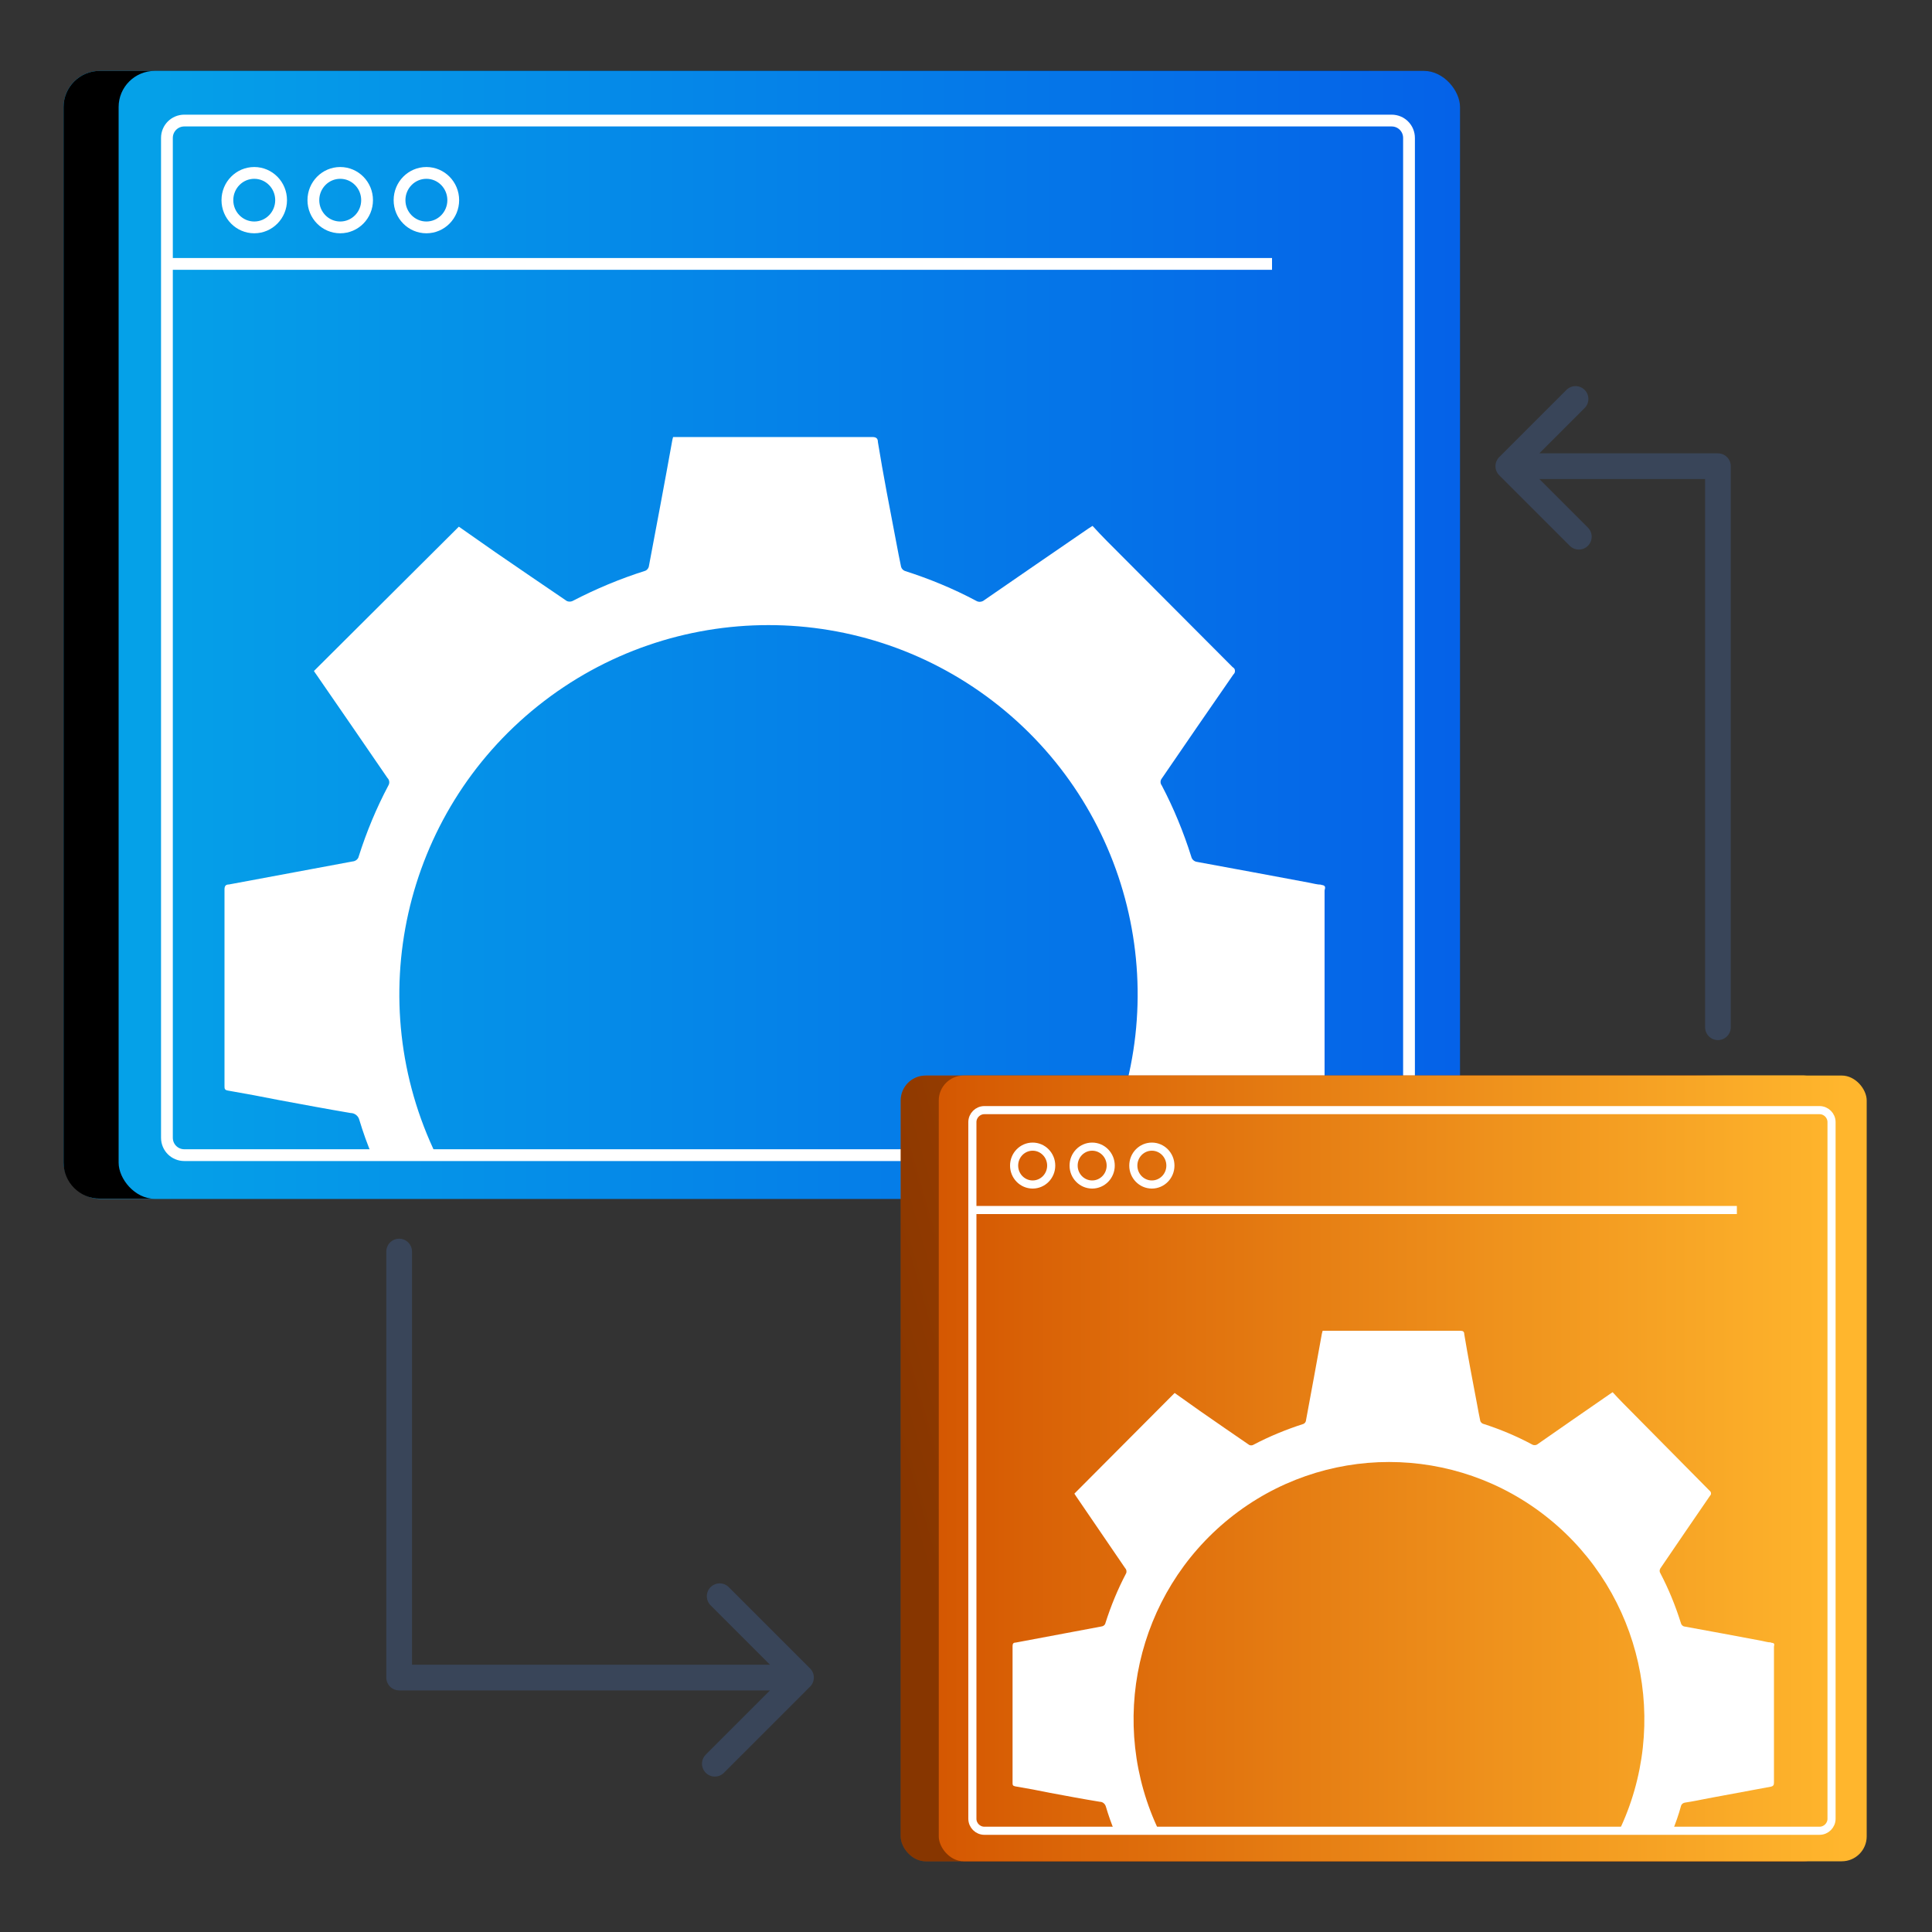 <?xml version="1.0" encoding="UTF-8"?>
<svg id="Layer_1" data-name="Layer 1" xmlns="http://www.w3.org/2000/svg" xmlns:xlink="http://www.w3.org/1999/xlink" viewBox="0 0 100 100">
  <rect x="0" y="0" width="100" height="100" fill="#333333" stroke="none"/>
  <defs>
    <style>
      .cls-1, .cls-2, .cls-3, .cls-4 {
        fill: none;
      }

      .cls-5 {
        fill: url(#linear-gradient);
      }

      .cls-6 {
        clip-path: url(#clippath);
      }

      .cls-7 {
        fill: #fff;
      }

      .cls-8 {
        clip-path: url(#clippath-1);
      }

      .cls-9 {
        clip-path: url(#clippath-4);
      }

      .cls-10 {
        clip-path: url(#clippath-3);
      }

      .cls-11 {
        clip-path: url(#clippath-2);
      }

      .cls-12 {
        fill: url(#linear-gradient-8);
      }

      .cls-13 {
        fill: url(#linear-gradient-9);
      }

      .cls-14 {
        fill: url(#linear-gradient-3);
      }

      .cls-15 {
        fill: url(#linear-gradient-4);
      }

      .cls-16 {
        fill: url(#linear-gradient-2);
      }

      .cls-17 {
        fill: url(#linear-gradient-6);
      }

      .cls-18 {
        fill: url(#linear-gradient-7);
      }

      .cls-19 {
        fill: url(#linear-gradient-5);
      }

      .cls-2 {
        stroke-width: .42px;
      }

      .cls-2, .cls-4 {
        stroke: #fff;
        stroke-miterlimit: 53.18;
      }

      .cls-3 {
        stroke: #394559;
        stroke-linecap: round;
        stroke-linejoin: round;
        stroke-width: 1.33px;
      }

      .cls-20 {
        fill: url(#linear-gradient-10);
      }

      .cls-4 {
        stroke-width: .61px;
      }
    </style>
    <clipPath id="clippath">
      <rect class="cls-1" x="3.29" y="3.67" width="69.43" height="58.38" rx="1.87" ry="1.87"/>
    </clipPath>
    <linearGradient id="linear-gradient" x1="311.11" y1="-40.05" x2="311.23" y2="-40.05" gradientTransform="translate(218092.68 -1694022.71) rotate(90) scale(5445.25 -5445.22)" gradientUnits="userSpaceOnUse">
      <stop offset="0" stop-color="#05a1e8" stop-opacity="0"/>
      <stop offset="1" stop-color="#0562e8" stop-opacity="0"/>
    </linearGradient>
    <linearGradient id="linear-gradient-2" x1="309.92" y1="-41" x2="310.04" y2="-41" gradientTransform="translate(-171199.71 -22616.05) scale(552.42 -552.43)" gradientUnits="userSpaceOnUse">
      <stop offset="0" stop-color="#05a1e8"/>
      <stop offset="1" stop-color="#0562e8"/>
    </linearGradient>
    <clipPath id="clippath-1">
      <rect class="cls-1" x="6.14" y="3.67" width="69.43" height="58.38" rx="1.87" ry="1.87"/>
    </clipPath>
    <linearGradient id="linear-gradient-3" y1="-40.05" y2="-40.05" gradientTransform="translate(218114.54 -1694022.71) rotate(90) scale(5445.25 -5445.22)" xlink:href="#linear-gradient"/>
    <linearGradient id="linear-gradient-4" x1="309.88" x2="310.01" gradientTransform="translate(-171177.85 -22616.05) scale(552.42 -552.43)" xlink:href="#linear-gradient-2"/>
    <clipPath id="clippath-2">
      <rect class="cls-1" x="46.62" y="55.67" width="48.03" height="40.67" rx="1.29" ry="1.29"/>
    </clipPath>
    <linearGradient id="linear-gradient-5" x1="311.04" y1="-40.11" x2="311.16" y2="-40.11" gradientTransform="translate(218453.27 -1693577.9) rotate(90) scale(5445.25 -5445.22)" gradientUnits="userSpaceOnUse">
      <stop offset="0" stop-color="#d35400" stop-opacity="0"/>
      <stop offset=".97" stop-color="#d45601" stop-opacity="0"/>
      <stop offset="1" stop-color="#ffb62d" stop-opacity="0"/>
    </linearGradient>
    <linearGradient id="linear-gradient-6" x1="308.44" y1="-39.73" x2="308.57" y2="-39.73" gradientTransform="translate(-112029.1 17711.09) rotate(-16.28) scale(364.82 -364.82)" gradientUnits="userSpaceOnUse">
      <stop offset="0" stop-color="#d35400"/>
      <stop offset=".97" stop-color="#d45601"/>
      <stop offset="1" stop-color="#ffb62d"/>
    </linearGradient>
    <clipPath id="clippath-3">
      <rect class="cls-1" x="46.62" y="55.67" width="48.03" height="40.67" rx="1.29" ry="1.29"/>
    </clipPath>
    <linearGradient id="linear-gradient-7" x1="311.04" y1="-40.11" x2="311.16" y2="-40.11" gradientTransform="translate(218453.27 -1693577.9) rotate(90) scale(5445.25 -5445.22)" gradientUnits="userSpaceOnUse">
      <stop offset="0" stop-color="#000" stop-opacity="0"/>
      <stop offset=".97" stop-color="#ce5301" stop-opacity="0"/>
      <stop offset="1" stop-color="#ffb62d" stop-opacity="0"/>
    </linearGradient>
    <linearGradient id="linear-gradient-8" x1="308.44" y1="-39.73" x2="308.57" y2="-39.73" gradientTransform="translate(-112029.1 17711.09) rotate(-16.28) scale(364.82 -364.82)" gradientUnits="userSpaceOnUse">
      <stop offset="0" stop-color="#000" stop-opacity=".36"/>
      <stop offset=".97" stop-color="#ce5301" stop-opacity=".36"/>
      <stop offset="1" stop-color="#ffb62d" stop-opacity=".36"/>
    </linearGradient>
    <clipPath id="clippath-4">
      <rect class="cls-1" x="48.59" y="55.67" width="48.03" height="40.67" rx="1.29" ry="1.29"/>
    </clipPath>
    <linearGradient id="linear-gradient-9" x1="311.05" y1="-40.1" x2="311.18" y2="-40.1" gradientTransform="translate(218435.97 -1693680.16) rotate(90) scale(5445.25 -5445.22)" gradientUnits="userSpaceOnUse">
      <stop offset="0" stop-color="#d35400" stop-opacity="0"/>
      <stop offset="1" stop-color="#ffb62d" stop-opacity="0"/>
    </linearGradient>
    <linearGradient id="linear-gradient-10" x1="308.65" y1="-40.68" x2="308.78" y2="-40.68" gradientTransform="translate(-118237.49 -15515.72) scale(383.23 -383.23)" gradientUnits="userSpaceOnUse">
      <stop offset="0" stop-color="#d35400"/>
      <stop offset="1" stop-color="#ffb62d"/>
    </linearGradient>
  </defs>
  <g class="cls-6">
    <g>
      <rect class="cls-5" x="3.29" y="3.67" width="69.43" height="58.38"/>
      <rect class="cls-16" x="3.29" y="3.67" width="69.43" height="58.38"/>
    </g>
  </g>
  <path d="M5.16,3.67H70.84c1.03,0,1.87,.84,1.87,1.87V60.17c0,1.03-.84,1.87-1.87,1.87H5.16c-1.03,0-1.87-.84-1.87-1.87V5.54c0-1.03,.84-1.87,1.87-1.87Z"/>
  <g class="cls-8">
    <g>
      <rect class="cls-14" x="6.14" y="3.67" width="69.43" height="58.38"/>
      <rect class="cls-15" x="6.14" y="3.67" width="69.43" height="58.38"/>
    </g>
  </g>
  <path class="cls-7" d="M68.39,45.79c-.22,0-.44-.07-.67-.11-1.93-.36-3.85-.72-5.77-1.07-.14-.02-.26-.13-.29-.27-.4-1.27-.91-2.51-1.53-3.69-.08-.1-.08-.25,0-.35,1.23-1.8,2.47-3.6,3.71-5.39,.06-.05,.09-.13,.08-.2,0-.08-.05-.14-.12-.18l-6.52-6.54c-.25-.25-.49-.51-.73-.77l-.22,.14c-1.79,1.23-3.59,2.46-5.38,3.7-.12,.1-.29,.12-.42,.04-1.18-.63-2.42-1.14-3.7-1.55-.09-.04-.16-.11-.19-.21-.09-.42-.17-.85-.25-1.27-.33-1.73-.67-3.46-.95-5.19,0-.18-.08-.26-.29-.26h-10.31c-.02,.07-.04,.14-.05,.21-.39,2.17-.8,4.34-1.21,6.51-.03,.09-.09,.16-.17,.2-1.3,.41-2.57,.94-3.78,1.57-.09,.04-.2,.04-.29,0-1.23-.83-2.46-1.68-3.69-2.52l-1.9-1.33-7.5,7.47c.03,.05,.06,.1,.1,.15,1.23,1.78,2.46,3.57,3.7,5.38,.11,.11,.13,.27,.05,.4-.62,1.17-1.13,2.4-1.53,3.66-.03,.15-.17,.26-.33,.27l-6.39,1.19c-.17,0-.23,.08-.23,.26v10.16c0,.15,0,.22,.19,.25,.88,.15,1.77,.32,2.63,.49,1.24,.23,2.47,.46,3.71,.67,.21,0,.4,.15,.45,.36,.19,.63,.41,1.25,.67,1.86h3.33c-3.91-8.03-1.74-17.71,5.24-23.29,6.98-5.58,16.89-5.58,23.87,0,6.98,5.58,9.16,15.26,5.24,23.29h4c.26-.63,.49-1.27,.67-1.93,.05-.14,.17-.23,.32-.24,.57-.09,1.13-.21,1.71-.31l4.67-.86c.21-.04,.24-.13,.24-.31v-10.09c.05-.18,.05-.27-.19-.29Z"/>
  <path class="cls-4" d="M9.54,6.24h62.49c.5,0,.9,.4,.9,.9V58.89c0,.5-.4,.9-.9,.9H9.54c-.5,0-.9-.4-.9-.9V7.14c0-.5,.4-.9,.9-.9Z"/>
  <path class="cls-4" d="M8.64,13.66h57.2"/>
  <ellipse class="cls-4" cx="13.16" cy="10.36" rx="1.39" ry="1.41"/>
  <ellipse class="cls-4" cx="17.61" cy="10.36" rx="1.39" ry="1.41"/>
  <ellipse class="cls-4" cx="22.07" cy="10.36" rx="1.39" ry="1.41"/>
  <g class="cls-11">
    <g>
      <rect class="cls-19" x="46.62" y="55.67" width="48.03" height="40.67"/>
      <rect class="cls-17" x="46.62" y="55.67" width="48.03" height="40.67"/>
    </g>
  </g>
  <g class="cls-10">
    <g>
      <rect class="cls-18" x="46.62" y="55.67" width="48.03" height="40.67"/>
      <rect class="cls-12" x="46.62" y="55.67" width="48.03" height="40.67"/>
    </g>
  </g>
  <g class="cls-9">
    <g>
      <rect class="cls-13" x="48.59" y="55.67" width="48.03" height="40.67"/>
      <rect class="cls-20" x="48.59" y="55.67" width="48.03" height="40.67"/>
    </g>
  </g>
  <path class="cls-7" d="M91.65,85.01c-.15,0-.3-.05-.46-.08-1.33-.25-2.66-.5-3.99-.74-.1-.01-.18-.09-.2-.19-.28-.89-.63-1.75-1.06-2.57-.05-.07-.05-.17,0-.25,.85-1.25,1.71-2.51,2.57-3.76,.04-.04,.06-.09,.05-.14,0-.05-.04-.1-.08-.13l-4.51-4.56c-.17-.17-.34-.36-.5-.53l-.15,.1c-1.24,.86-2.48,1.71-3.72,2.58-.08,.07-.2,.08-.29,.03-.82-.44-1.68-.8-2.56-1.08-.06-.03-.11-.08-.13-.14-.06-.29-.12-.59-.17-.88-.23-1.21-.46-2.41-.66-3.61,0-.13-.06-.18-.2-.18h-7.13s-.03,.1-.04,.15c-.27,1.51-.55,3.02-.83,4.53-.02,.06-.06,.11-.12,.14-.9,.29-1.78,.65-2.61,1.09-.06,.03-.14,.03-.2,0-.85-.58-1.7-1.17-2.55-1.76l-1.31-.93-5.19,5.21s.04,.07,.07,.11c.85,1.24,1.7,2.49,2.56,3.75,.07,.07,.09,.19,.04,.28-.43,.82-.78,1.67-1.06,2.55-.02,.11-.12,.18-.23,.19l-4.42,.83c-.12,0-.16,.06-.16,.18v7.08c0,.1,0,.15,.13,.18,.61,.1,1.23,.22,1.82,.34,.86,.16,1.71,.32,2.57,.46,.15,0,.27,.11,.31,.25,.13,.44,.28,.87,.46,1.3h2.31c-2.71-5.6-1.2-12.33,3.63-16.22,4.83-3.89,11.69-3.89,16.51,0,4.83,3.89,6.33,10.63,3.63,16.22h2.77c.18-.44,.34-.89,.46-1.34,.03-.1,.12-.16,.22-.17,.4-.06,.78-.14,1.19-.22l3.23-.6c.14-.03,.17-.09,.17-.22v-7.03c.03-.13,.03-.19-.13-.2Z"/>
  <path class="cls-2" d="M50.95,57.46h43.23c.34,0,.62,.28,.62,.62v36.06c0,.34-.28,.62-.62,.62H50.95c-.34,0-.62-.28-.62-.62V58.08c0-.34,.28-.62,.62-.62Z"/>
  <path class="cls-2" d="M50.33,62.63h39.57"/>
  <ellipse class="cls-2" cx="53.45" cy="60.33" rx=".96" ry=".98"/>
  <ellipse class="cls-2" cx="56.53" cy="60.33" rx=".96" ry=".98"/>
  <ellipse class="cls-2" cx="59.62" cy="60.33" rx=".96" ry=".98"/>
  <path class="cls-3" d="M88.92,53.17V24.13h-10.85l3.48-3.48-3.48,3.48,3.65,3.65"/>
  <path class="cls-3" d="M20.66,64.78v22.05h20.8l-4.21-4.21,4.21,4.21-4.46,4.46"/>
</svg>